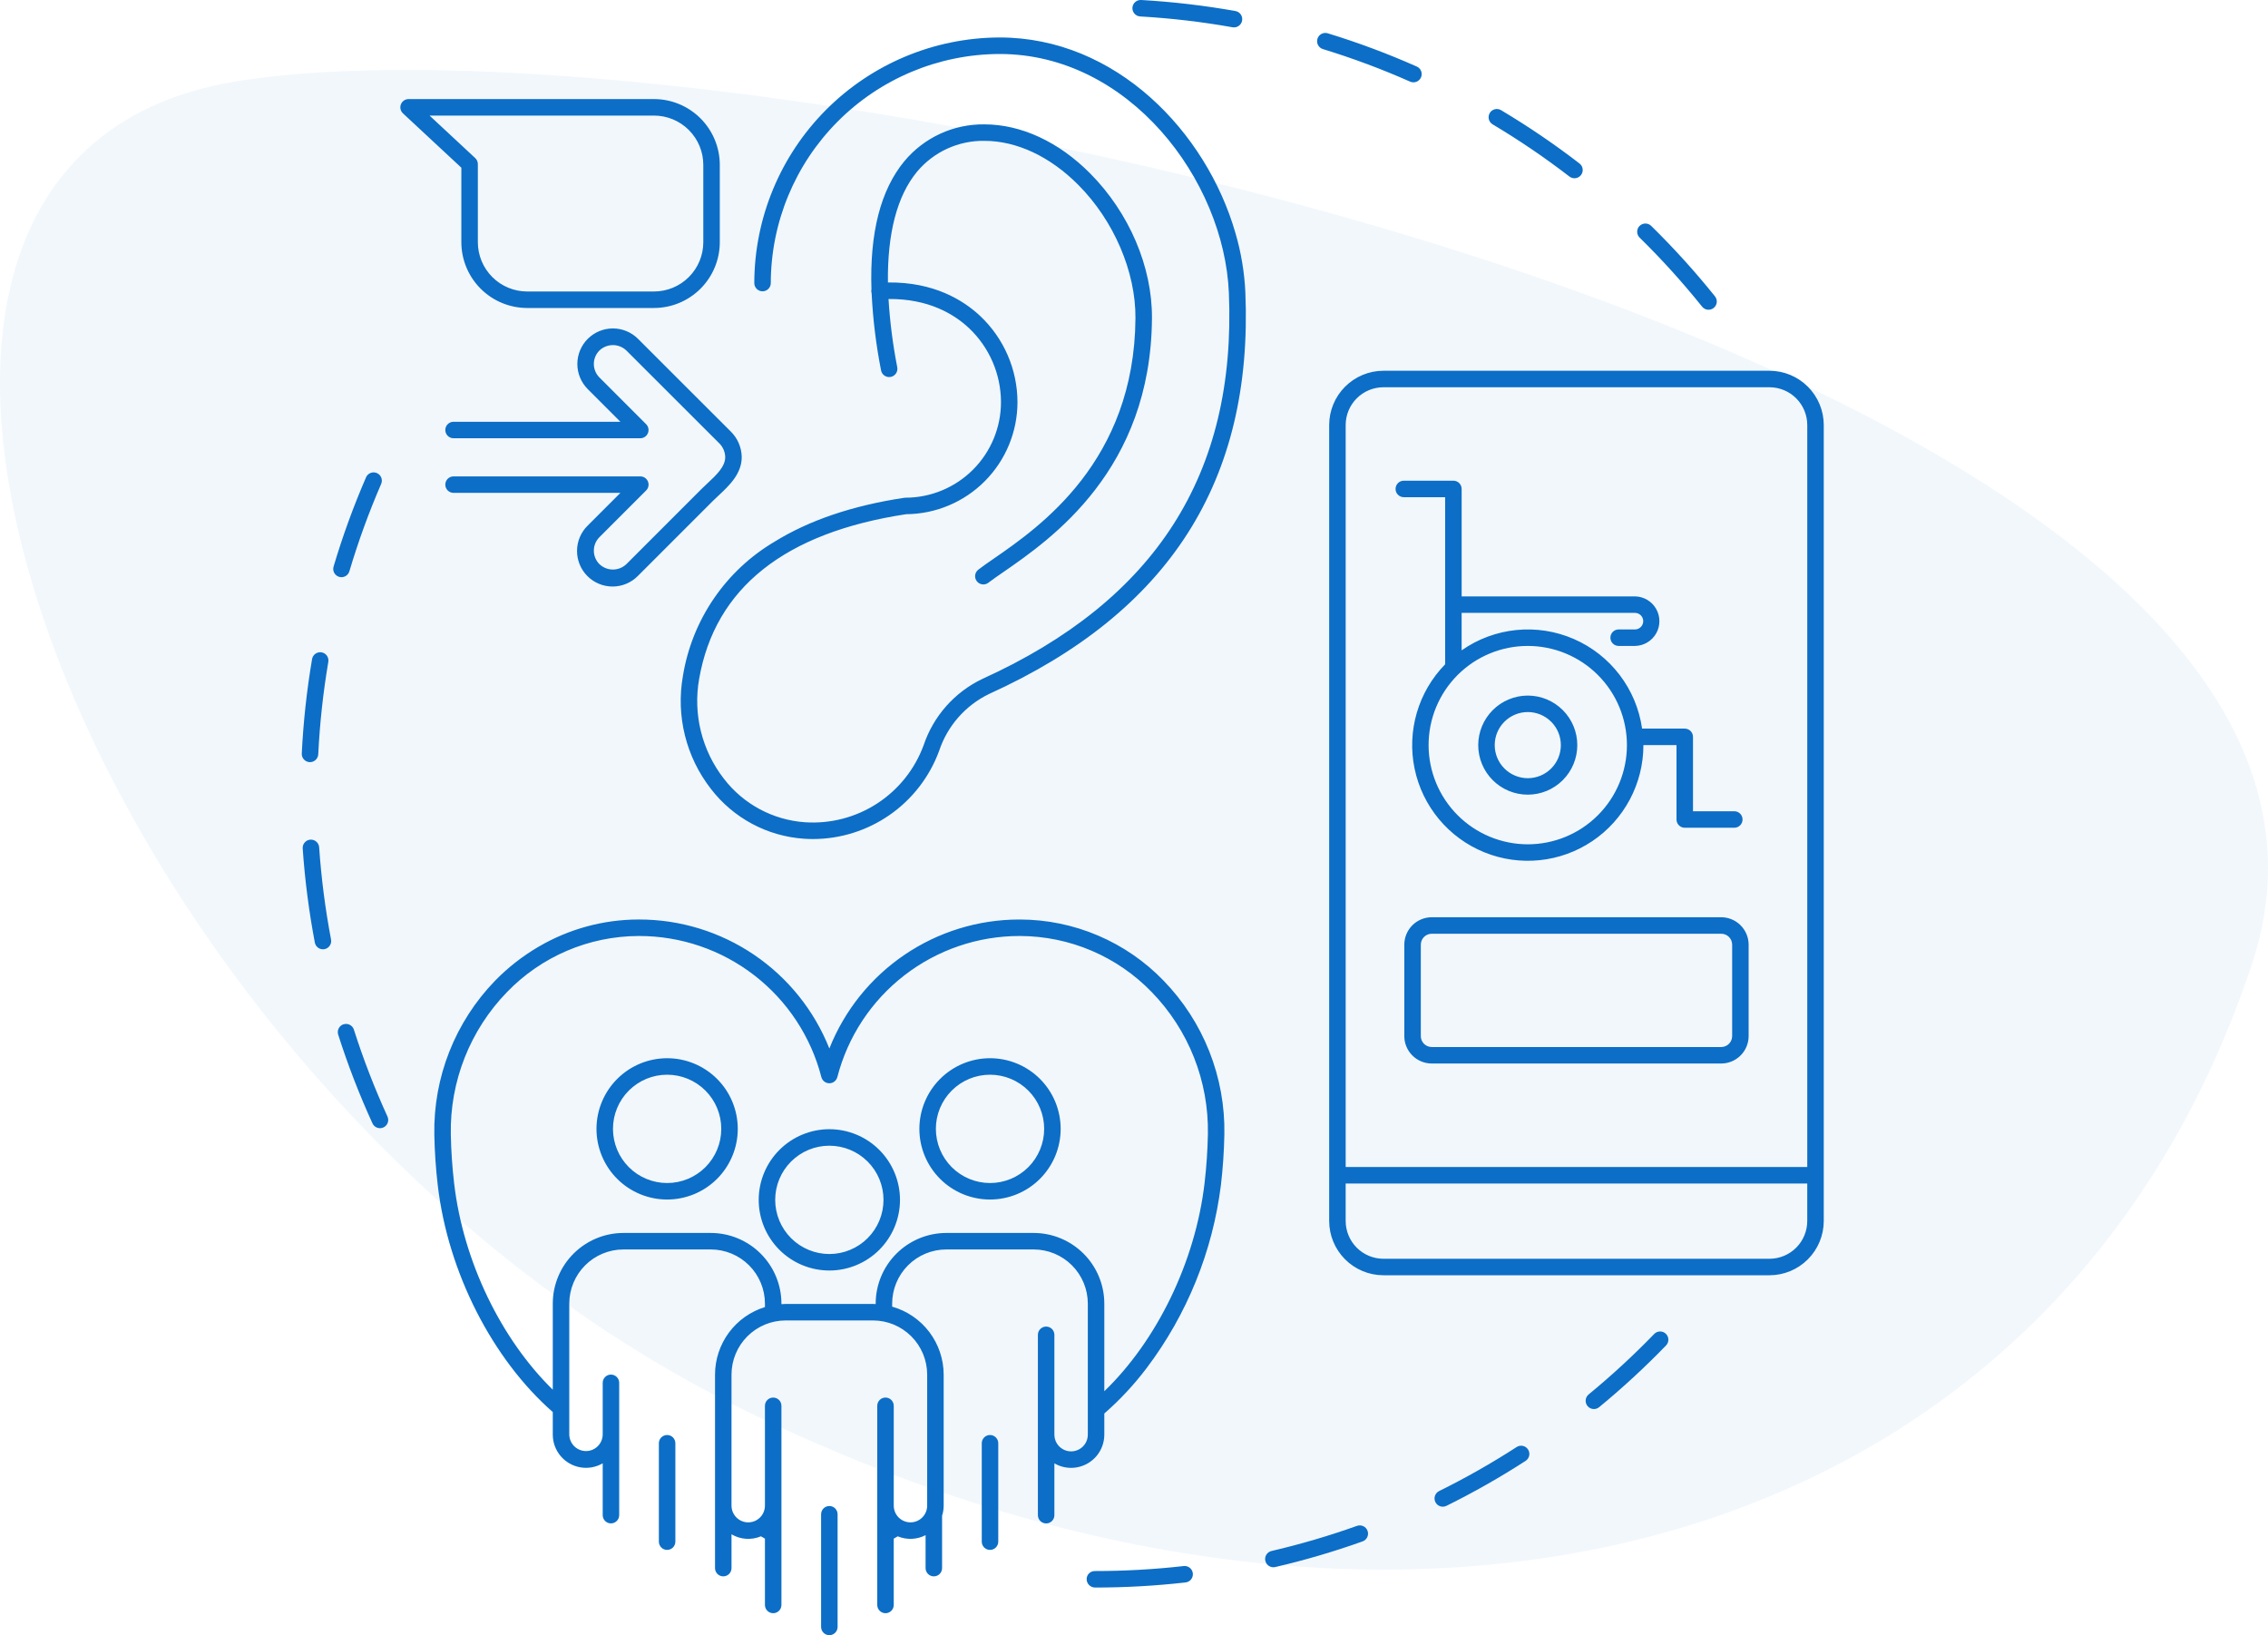 <svg xmlns="http://www.w3.org/2000/svg" xmlns:xlink="http://www.w3.org/1999/xlink" width="389.17" height="280.541" viewBox="0 0 389.17 280.541">
  <defs>
    <clipPath id="clip-path">
      <path id="Pfad_8637" data-name="Pfad 8637" d="M151.333,268.686a135.842,135.842,0,0,1-15.277.856,1.383,1.383,0,0,0-1.377,1.415,1.449,1.449,0,0,0,1.454,1.415,138.337,138.337,0,0,0,15.519-.874,1.415,1.415,0,0,0-.158-2.821,1.46,1.46,0,0,0-.161.009m29.745-6.9A132.973,132.973,0,0,1,166.4,266.1a1.415,1.415,0,1,0,.639,2.757,135.849,135.849,0,0,0,14.987-4.4,1.415,1.415,0,1,0-.953-2.665M89.113,259.8v19.331a1.415,1.415,0,1,0,2.83,0V259.8a1.415,1.415,0,0,0-2.83,0m119.349-11.533a133.791,133.791,0,0,1-13.3,7.551,1.415,1.415,0,1,0,1.254,2.538A136.713,136.713,0,0,0,210,250.641a1.415,1.415,0,1,0-1.536-2.377m-147.188-.647V264.5a1.415,1.415,0,0,0,2.83,0V247.617a1.415,1.415,0,1,0-2.83,0m55.406,0V264.5a1.415,1.415,0,0,0,2.83,0V247.617a1.415,1.415,0,1,0-2.83,0m115.385-18.749a134.741,134.741,0,0,1-11.248,10.372,1.415,1.415,0,1,0,1.8,2.186A137.556,137.556,0,0,0,234.1,230.836a1.415,1.415,0,1,0-2.034-1.968M81.236,205.859a9.292,9.292,0,1,1,9.292,9.292,9.3,9.3,0,0,1-9.292-9.292m-2.83,0a12.122,12.122,0,1,0,12.122-12.123,12.136,12.136,0,0,0-12.122,12.123M53.4,193.679a9.292,9.292,0,1,1,9.292,9.292,9.3,9.3,0,0,1-9.292-9.292m-2.83,0a12.122,12.122,0,1,0,12.122-12.122,12.136,12.136,0,0,0-12.122,12.122m58.236,0a9.292,9.292,0,1,1,9.292,9.292,9.3,9.3,0,0,1-9.292-9.292m-2.83,0a12.122,12.122,0,1,0,12.122-12.122,12.136,12.136,0,0,0-12.122,12.122M7.167,175.733a1.415,1.415,0,0,0-.918,1.778,135.786,135.786,0,0,0,5.873,15.2,1.415,1.415,0,1,0,2.573-1.177,133.01,133.01,0,0,1-5.75-14.877,1.413,1.413,0,0,0-1.778-.918M91.9,184.794a32.285,32.285,0,0,1,31.288-24.206h.077a31.534,31.534,0,0,1,22.589,9.632,34.065,34.065,0,0,1,9.63,24.339c-.054,2.817-.247,5.659-.574,8.444h0c-1.6,13.6-8.248,27.067-17.2,35.688V223.659a12.136,12.136,0,0,0-12.122-12.122H110.6a12.136,12.136,0,0,0-12.122,12.122v.081c-.152-.006-.3-.023-.455-.023H83.033c-.245,0-.485.022-.726.037v-.095a12.136,12.136,0,0,0-12.122-12.122H55.194a12.136,12.136,0,0,0-12.122,12.122V238.43c-8.845-8.657-15.36-21.976-16.929-35.409-.323-2.772-.515-5.6-.569-8.419A34.127,34.127,0,0,1,35.2,170.229a31.518,31.518,0,0,1,22.553-9.641h.117a32.282,32.282,0,0,1,31.288,24.206,1.415,1.415,0,0,0,2.74,0m-1.37-4.908A35.115,35.115,0,0,0,57.87,157.758h-.127a34.036,34.036,0,0,0-17.094,4.661,35.375,35.375,0,0,0-7.472,5.832,36.974,36.974,0,0,0-10.432,26.4c.056,2.906.253,5.831.588,8.694,1.75,14.99,9.423,29.88,19.739,38.92v3.874a5.7,5.7,0,0,0,8.566,4.922v8.89a1.415,1.415,0,0,0,2.83,0v-22.7a1.415,1.415,0,1,0-2.83,0v8.892a2.868,2.868,0,0,1-5.735,0V223.659a9.3,9.3,0,0,1,9.292-9.292h14.99a9.3,9.3,0,0,1,9.292,9.292v.592a12.143,12.143,0,0,0-8.566,11.588v33.2a1.415,1.415,0,0,0,2.83,0v-5.8a5.657,5.657,0,0,0,5.049.346l.686.392v11.383a1.415,1.415,0,1,0,2.83,0V241.193a1.415,1.415,0,1,0-2.83,0v17.131a2.868,2.868,0,1,1-5.736,0V235.839a9.3,9.3,0,0,1,9.292-9.292h14.99a9.3,9.3,0,0,1,9.292,9.292v22.485a2.868,2.868,0,1,1-5.736,0V241.193a1.415,1.415,0,1,0-2.83,0v34.168a1.415,1.415,0,1,0,2.83,0V263.978l.686-.392a5.658,5.658,0,0,0,4.778-.2v5.653a1.415,1.415,0,0,0,2.83,0v-8.985a5.677,5.677,0,0,0,.272-1.734V235.839a12.135,12.135,0,0,0-8.838-11.658v-.522a9.3,9.3,0,0,1,9.292-9.292h14.99a9.3,9.3,0,0,1,9.292,9.292v22.485a2.868,2.868,0,0,1-5.736,0V229.013a1.415,1.415,0,0,0-2.83,0v30.944a1.415,1.415,0,0,0,2.83,0v-8.89a5.7,5.7,0,0,0,8.566-4.922v-3.633a51.813,51.813,0,0,0,7.268-7.8,65.565,65.565,0,0,0,12.739-31.376c.338-2.877.538-5.811.593-8.721a36.914,36.914,0,0,0-10.437-26.373,34.346,34.346,0,0,0-24.6-10.482h-.183a35.058,35.058,0,0,0-32.559,22.129m101.489-2.13v-15.68a1.88,1.88,0,0,1,1.878-1.878h49.667a1.88,1.88,0,0,1,1.878,1.878v15.68a1.88,1.88,0,0,1-1.878,1.878H193.895a1.88,1.88,0,0,1-1.878-1.878m1.878-20.389a4.714,4.714,0,0,0-4.709,4.708v15.68a4.714,4.714,0,0,0,4.709,4.708h49.667a4.714,4.714,0,0,0,4.708-4.708v-15.68a4.714,4.714,0,0,0-4.708-4.708ZM1.475,144.058a1.415,1.415,0,0,0-1.315,1.509A136.927,136.927,0,0,0,2.244,161.72a1.416,1.416,0,0,0,1.389,1.151,1.435,1.435,0,0,0,.266-.025,1.416,1.416,0,0,0,1.125-1.655,134.09,134.09,0,0,1-2.041-15.819,1.416,1.416,0,0,0-1.419-1.317l-.09,0M204.7,127.84a5.674,5.674,0,1,1,5.674,5.674,5.681,5.681,0,0,1-5.674-5.674m-2.83,0a8.5,8.5,0,1,0,8.5-8.5,8.514,8.514,0,0,0-8.5,8.5M1.767,113.081A137.277,137.277,0,0,0,0,129.277a1.415,1.415,0,0,0,1.344,1.483h.071a1.416,1.416,0,0,0,1.412-1.346,134.343,134.343,0,0,1,1.728-15.86A1.415,1.415,0,0,0,3.4,111.923a1.44,1.44,0,0,0-.239-.02,1.416,1.416,0,0,0-1.394,1.178M193.353,127.84a17.017,17.017,0,1,1,17.017,17.017,17.036,17.036,0,0,1-17.017-17.017M189.1,82.472a1.415,1.415,0,0,0,0,2.83h7.092v28.674a19.839,19.839,0,1,0,34.023,13.864v0h5.677V140.6a1.415,1.415,0,0,0,1.415,1.415h8.506a1.415,1.415,0,1,0,0-2.83h-7.091V126.422a1.415,1.415,0,0,0-1.415-1.415h-7.318a19.8,19.8,0,0,0-30.966-13.428v-6.427H228.8a1.421,1.421,0,0,1,0,2.841h-2.836a1.415,1.415,0,1,0,0,2.83H228.8a4.251,4.251,0,0,0,0-8.5H199.025V83.887a1.415,1.415,0,0,0-1.415-1.415ZM11.027,81.9A135.773,135.773,0,0,0,5.457,97.211a1.415,1.415,0,1,0,2.713.806,132.957,132.957,0,0,1,5.454-14.991,1.415,1.415,0,1,0-2.6-1.126m168.1,127.584v-6.429h79.206v6.429a6.488,6.488,0,0,1-6.481,6.481H185.605a6.488,6.488,0,0,1-6.48-6.481m0-136.562a6.488,6.488,0,0,1,6.48-6.481h66.245a6.488,6.488,0,0,1,6.481,6.481v127.3H179.125Zm24.5-9.311H185.605a9.321,9.321,0,0,0-9.31,9.311V209.484a9.321,9.321,0,0,0,9.31,9.311h66.245a9.321,9.321,0,0,0,9.311-9.311V72.922a9.321,9.321,0,0,0-9.311-9.311ZM49.074,58.135a6.1,6.1,0,0,0,0,8.627l5.6,5.6H26.045a1.415,1.415,0,0,0,0,2.83H58.089a1.415,1.415,0,0,0,1-2.415L51.075,64.76a3.269,3.269,0,0,1,0-4.624,3.347,3.347,0,0,1,4.624,0l.57.569c2.808,2.808,13.737,13.736,15.363,15.348a3.434,3.434,0,0,1,1.029,2.315c.044,1.674-1.54,3.149-3.072,4.577-.361.336-.712.664-1.033.986L55.7,96.789a3.346,3.346,0,0,1-4.624,0,3.269,3.269,0,0,1,0-4.624l8.016-8.016a1.415,1.415,0,0,0-1-2.416H26.045a1.415,1.415,0,0,0,0,2.83H54.674l-5.6,5.6A6.1,6.1,0,1,0,57.7,98.789L70.557,85.933c.3-.3.626-.6.962-.916,1.8-1.681,4.048-3.772,3.971-6.72a6.285,6.285,0,0,0-1.865-4.252c-.856-.848-4.291-4.28-7.761-7.748L58.27,58.705l-.569-.569a6.1,6.1,0,0,0-8.626,0M229.548,38.768a1.415,1.415,0,0,0,.019,2A134.73,134.73,0,0,1,240.275,52.6a1.415,1.415,0,1,0,2.207-1.771,137.562,137.562,0,0,0-10.933-12.075,1.415,1.415,0,0,0-2,.02m-25.7-19.379a1.415,1.415,0,0,0,.492,1.94A134.182,134.182,0,0,1,217.533,30.3a1.415,1.415,0,0,0,1.728-2.241A137.028,137.028,0,0,0,205.787,18.9a1.414,1.414,0,0,0-1.94.492M30.214,41.557v-13.4a1.415,1.415,0,0,0-.451-1.036l-7.835-7.29H60.445A8.464,8.464,0,0,1,68.9,28.287v13.27a8.464,8.464,0,0,1-8.454,8.454H38.668a8.464,8.464,0,0,1-8.454-8.454M18.329,17a1.415,1.415,0,0,0-.964,2.451l10.018,9.321V41.557A11.3,11.3,0,0,0,38.668,52.841H60.445A11.3,11.3,0,0,0,71.73,41.557V28.287A11.3,11.3,0,0,0,60.445,17ZM119.627,6.43A42.213,42.213,0,0,0,77.649,48.564a1.415,1.415,0,0,0,2.83,0,39.378,39.378,0,0,1,39.158-39.3h.124c22.178,0,38.519,21.591,39.325,41.021,1.287,31.048-12.558,52.7-42.328,66.208A19.483,19.483,0,0,0,106.7,127.874a20.237,20.237,0,0,1-20.335,13.2,19.222,19.222,0,0,1-13.94-7.477,21.72,21.72,0,0,1-4.238-17.122C70.91,100.887,82.858,91.382,103.7,88.222A19.243,19.243,0,0,0,122.81,69a20.359,20.359,0,0,0-6.4-14.786c-2.906-2.729-7.962-5.847-15.83-5.751-.106-8.391,1.564-14.855,5-19.007a14.784,14.784,0,0,1,11.552-5.29c5.551,0,11.281,2.691,16.136,7.578,6.088,6.128,9.838,14.873,9.786,22.823-.16,24.589-16.465,35.855-24.3,41.269-1.045.722-1.947,1.346-2.664,1.9a1.415,1.415,0,0,0,1.726,2.243c.659-.507,1.534-1.112,2.548-1.812,8.229-5.686,25.352-17.517,25.522-43.579.058-8.807-3.908-18.091-10.609-24.836-5.39-5.425-11.833-8.413-18.143-8.413a17.574,17.574,0,0,0-13.733,6.317c-4.083,4.936-5.965,12.315-5.647,22.005a1.29,1.29,0,0,0,.031.684,91.493,91.493,0,0,0,1.616,13.2,1.415,1.415,0,0,0,2.78-.531,89.648,89.648,0,0,1-1.5-11.714c6.9-.065,11.284,2.627,13.8,4.986A17.518,17.518,0,0,1,119.98,69a16.409,16.409,0,0,1-16.39,16.39,1.414,1.414,0,0,0-.211.016c-8.887,1.337-16.328,3.869-22.231,7.52A32.863,32.863,0,0,0,65.4,115.987a24.553,24.553,0,0,0,4.8,19.355A22.019,22.019,0,0,0,86.172,143.9q.784.054,1.561.053a23.093,23.093,0,0,0,21.627-15.11,16.685,16.685,0,0,1,8.567-9.774c30.939-14.034,45.327-36.572,43.987-68.9A43.326,43.326,0,0,0,160.216,40C155.2,22.579,139.681,6.43,119.761,6.43h-.134m54.656.227a1.415,1.415,0,0,0,.939,1.767A133.011,133.011,0,0,1,190.169,14a1.415,1.415,0,1,0,1.147-2.587,135.889,135.889,0,0,0-15.266-5.7,1.413,1.413,0,0,0-1.767.939m-31.75-5.322a1.415,1.415,0,0,0,1.332,1.494,134.235,134.235,0,0,1,15.847,1.856,1.415,1.415,0,1,0,.5-2.786A137.115,137.115,0,0,0,144.027,0l-.084,0a1.413,1.413,0,0,0-1.409,1.334" transform="translate(0 -0.001)" fill="#0c6ec6"/>
    </clipPath>
  </defs>
  <g id="Gruppe_31222" data-name="Gruppe 31222" transform="translate(-777.638 -606)">
    <path id="Pfad_8638" data-name="Pfad 8638" d="M2823.958,663.719c85.359-14.16,380.271,48.25,346.109,151.359s-147.24,131.428-259.25,76.319S2738.6,677.879,2823.958,663.719Z" transform="translate(-2006 -43.725)" fill="#0c6ec6" opacity="0.053"/>
    <g id="Gruppe_31221" data-name="Gruppe 31221" transform="translate(829.419 605.999)">
      <g id="Gruppe_31220" data-name="Gruppe 31220" transform="translate(0 0.001)" clip-path="url(#clip-path)">
        <rect id="Rechteck_5138" data-name="Rechteck 5138" width="383.067" height="383.067" transform="translate(-140.307 140.271) rotate(-45)" fill="#0c6ec6"/>
      </g>
    </g>
  </g>
</svg>
